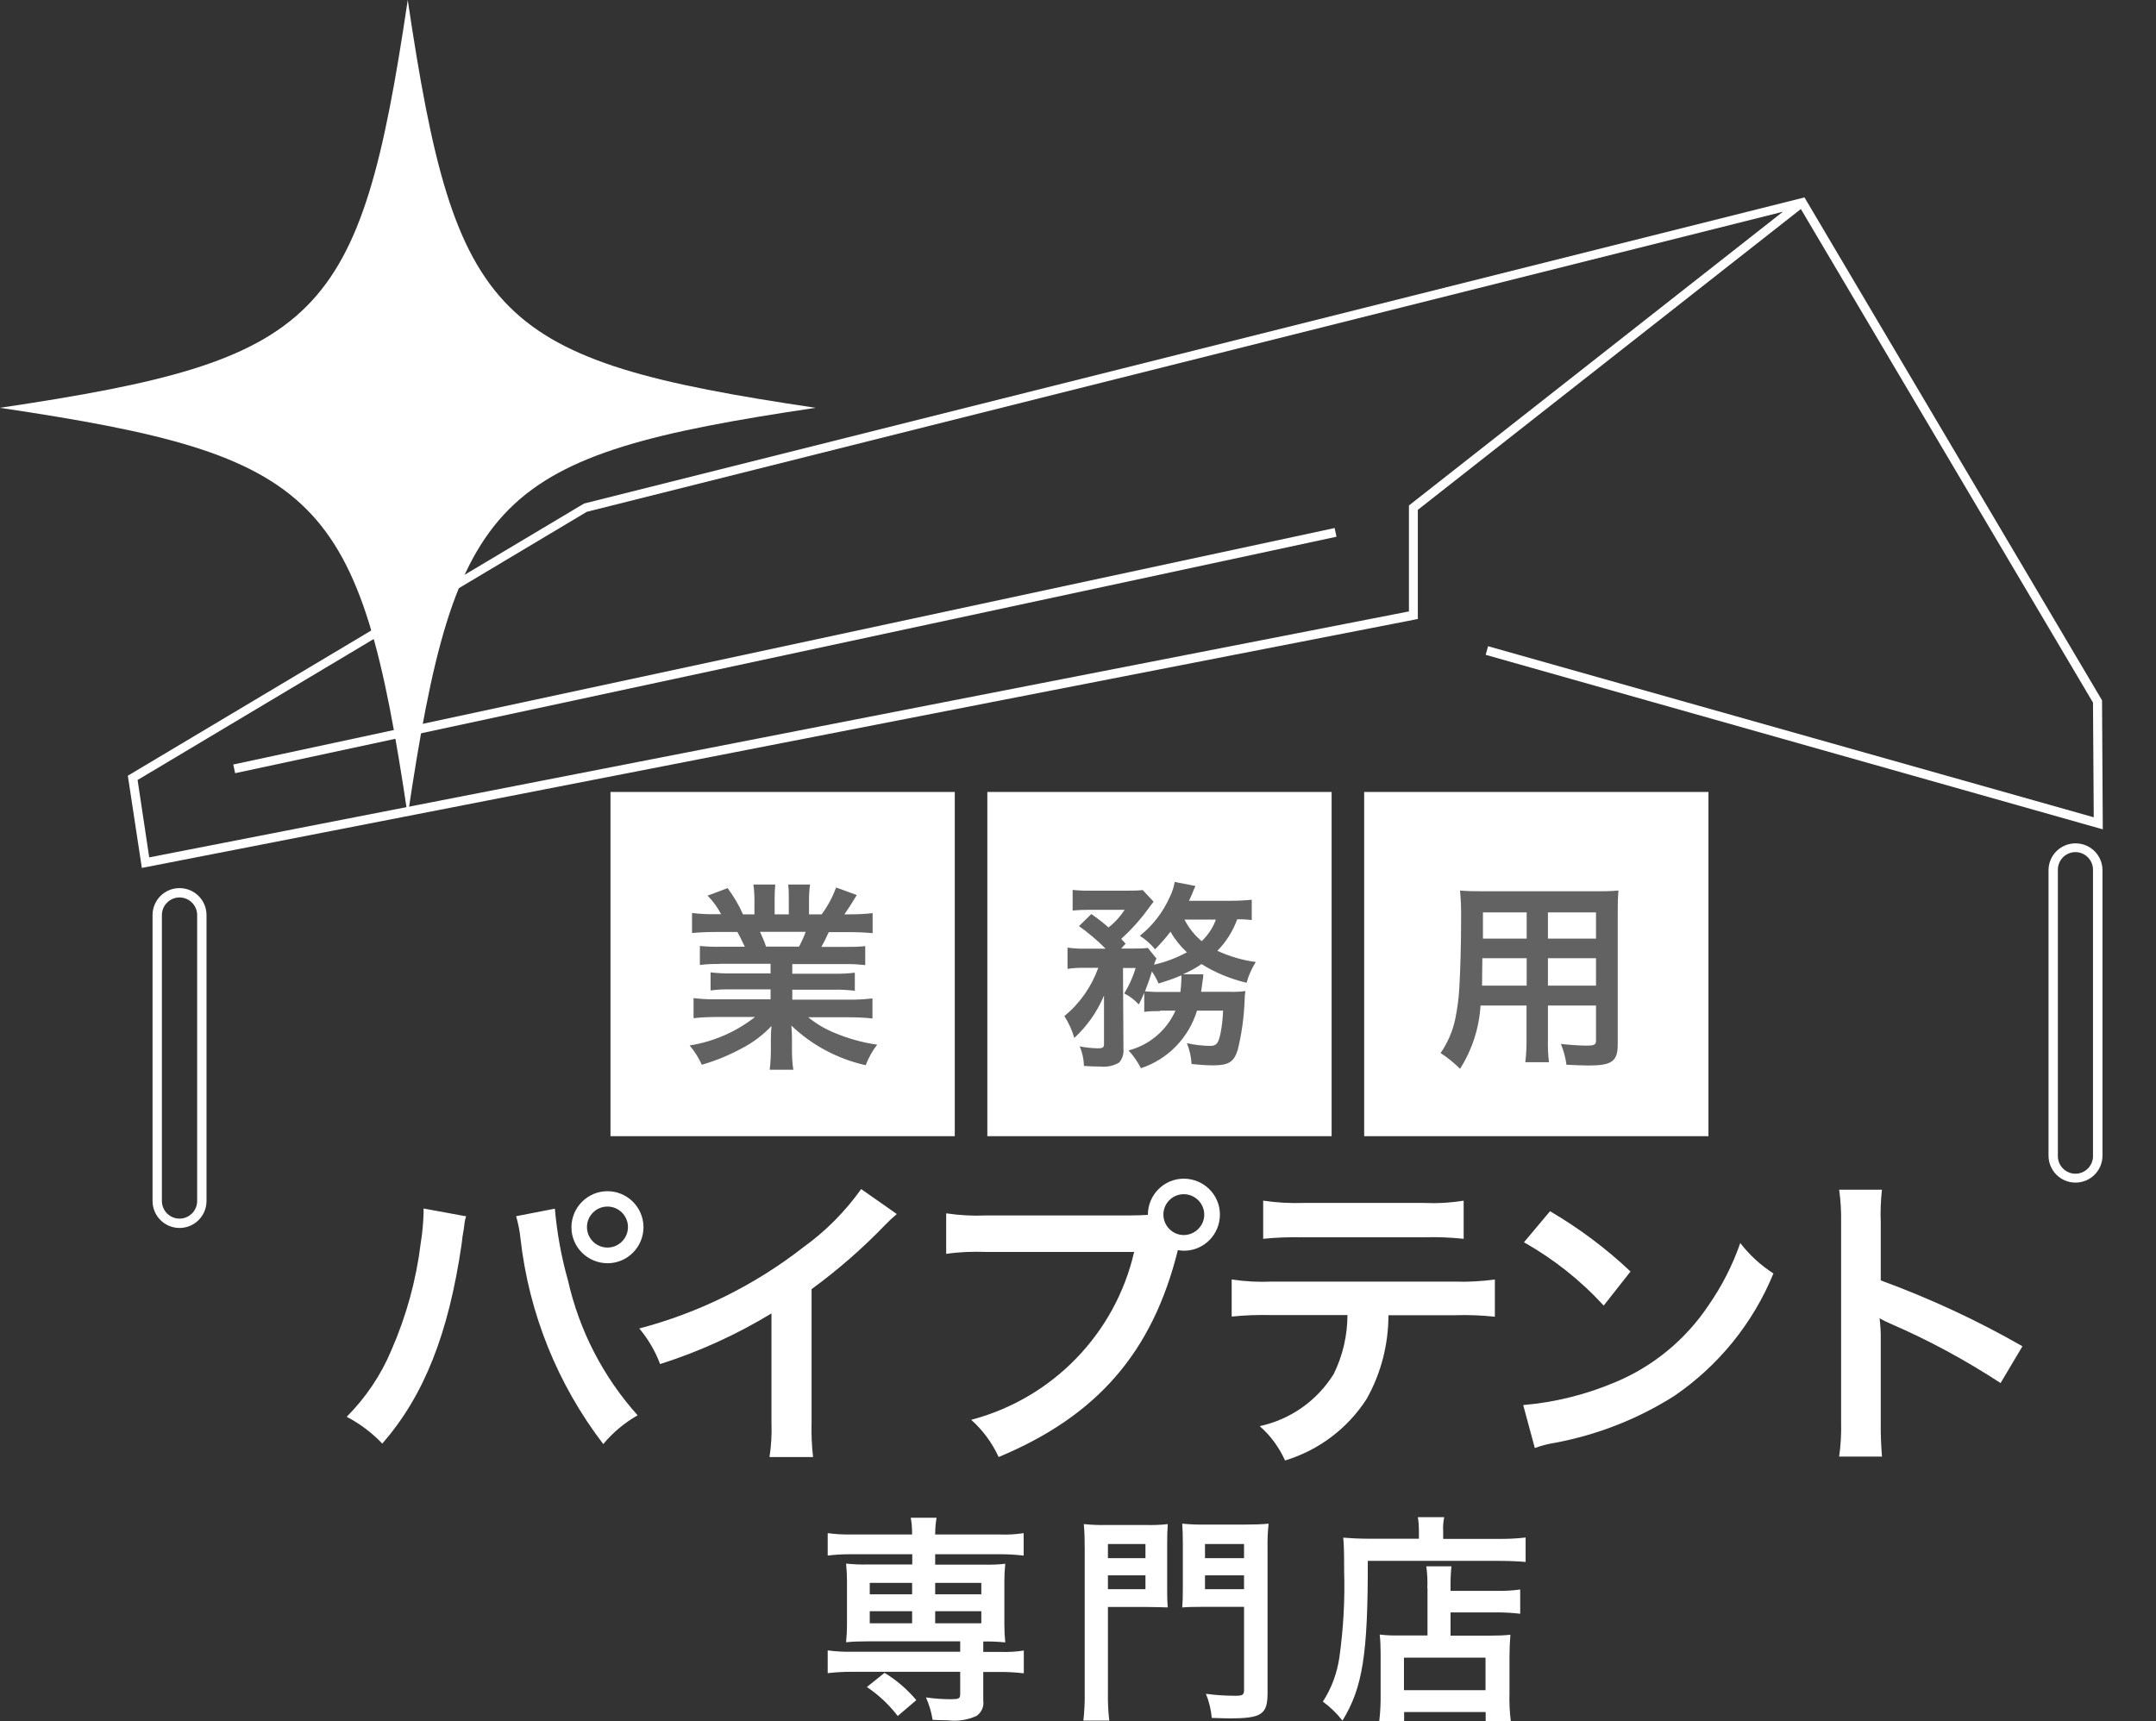 <?xml version="1.0" encoding="UTF-8"?> <svg xmlns="http://www.w3.org/2000/svg" id="_グループ_15" data-name="グループ_15" version="1.1" viewBox="0 0 143.03 114.22"><rect x="0" y="0" width="143.03" height="114.22" fill="#333333" stroke="none"/><defs><style> .st0 { fill: #fff; } .st1 { fill: #626262; } </style></defs><path id="_パス_1" data-name="パス_1" class="st0" d="M9.41,57.59l-.93-6.12.17-.1,30.1-17.96L119.71,13.1l19.74,33.37.05,8.56-40.94-11.58.16-.57,40.18,11.35-.05-7.61-19.38-32.75-25.41,19.96v7.24l-.24.05L9.41,57.59ZM9.13,51.77l.77,5.12,83.57-16.32v-7.03l24.81-19.49-79.35,19.91-29.81,17.8Z"></path><rect id="_長方形_1" data-name="長方形_1" class="st0" x="14.7" y="42.88" width="74.73" height=".59" transform="translate(-7.9 11.89) rotate(-12.12)"></rect><g id="_グループ_2" data-name="グループ_2"><g id="_グループ_1" data-name="グループ_1"><path id="_パス_2" data-name="パス_2" class="st0" d="M11.91,81.48c-.99,0-1.79-.8-1.79-1.79v-18.97c0-.99.8-1.79,1.79-1.79s1.79.8,1.79,1.79v18.97c0,.99-.8,1.79-1.79,1.79M11.91,59.55c-.64,0-1.17.52-1.17,1.17v18.97c0,.64.52,1.17,1.17,1.17.64,0,1.17-.52,1.17-1.17h0v-18.97c0-.64-.52-1.17-1.17-1.17"></path><path id="_パス_3" data-name="パス_3" class="st0" d="M137.69,78.47c-.99,0-1.79-.8-1.79-1.79v-18.97c.02-.99.84-1.77,1.83-1.75.96.02,1.73.79,1.75,1.75v18.97c0,.99-.8,1.79-1.79,1.79M137.69,56.54c-.64,0-1.17.52-1.17,1.17v18.97c-.02.64.49,1.18,1.13,1.2.64.02,1.18-.49,1.2-1.13,0-.02,0-.05,0-.07v-18.97c0-.64-.52-1.17-1.17-1.17"></path><path id="_パス_4" data-name="パス_4" class="st0" d="M56.46,103.13c-.52,0-1.04.02-1.55.09v-1.49c.52.07,1.05.1,1.58.09h4.02c0-.37-.02-.74-.09-1.11h1.71c-.06.37-.09.74-.09,1.11h4.3c.52.02,1.05-.01,1.57-.09v1.49c-.51-.06-1.02-.09-1.54-.09h-4.33v.69h3.26c.46.01.93,0,1.39-.06-.04.39-.06.78-.06,1.17v2.88c0,.39.02.78.06,1.17-.49-.05-.97-.07-1.46-.06v.69h1.13c.52.02,1.05-.01,1.56-.09v1.51c-.51-.06-1.02-.09-1.54-.09h-1.15v1.9c.06.4-.12.8-.45,1.02-.6.27-1.25.37-1.9.29-.2,0-.53-.01-1.01-.03-.08-.51-.23-1.02-.44-1.49.54.08,1.09.12,1.64.12.54,0,.63-.04.63-.34v-1.48h-7.24c-.52,0-1.03.03-1.55.09v-1.51c.52.07,1.05.1,1.58.09h7.21v-.69h-6.18c-.46,0-.93.01-1.39.06.04-.39.06-.78.06-1.17v-2.88c0-.39-.02-.78-.06-1.17.46.05.92.07,1.39.06h3v-.68h-4.05ZM59.56,113.87c-.57-.75-1.26-1.4-2.05-1.93l1.17-.94c.8.48,1.51,1.1,2.11,1.81l-1.23,1.05ZM57.7,105.79h2.81v-.76h-2.81v.76ZM57.7,107.71h2.81v-.8h-2.81v.8ZM62.04,105.79h3.06v-.76h-3.06v.76ZM62.04,107.71h3.06v-.8h-3.06v.8Z"></path><path id="_パス_5" data-name="パス_5" class="st0" d="M73.5,112.37c-.01.6.02,1.2.09,1.8h-1.72c.07-.6.1-1.21.09-1.81v-9.58c0-.55-.01-1.1-.06-1.65.5.05.99.07,1.49.06h2.59c.5.01,1,0,1.49-.06-.03.41-.04.79-.04,1.36v2.87c0,.43,0,.87.04,1.3-.35-.01-.83-.03-1.35-.03h-2.62v5.74ZM73.5,103.39h2.49v-.94h-2.49v.94ZM73.5,105.45h2.49v-.92h-2.49v.92ZM84.09,112.35c0,1.4-.39,1.67-2.5,1.67-.26,0-.6-.01-1.2-.03-.05-.55-.18-1.09-.39-1.6.65.09,1.31.13,1.97.13.45,0,.56-.06.56-.37v-5.53h-2.75c-.53,0-1.04.01-1.35.04.03-.34.04-.7.04-1.33v-2.87c0-.5-.01-.91-.04-1.36.5.05.99.07,1.49.06h2.72c.51,0,1.02-.01,1.52-.06-.06.54-.08,1.09-.07,1.64v9.59ZM79.94,103.39h2.59v-.94h-2.59v.94ZM79.94,105.45h2.59v-.92h-2.59v.92Z"></path><path id="_パス_6" data-name="パス_6" class="st0" d="M94.13,101.56c0-.3-.02-.6-.07-.89h1.75c-.06.3-.09.6-.07.91v.53h3.63c.62.01,1.23-.02,1.84-.09v1.62c-.44-.04-1.1-.07-1.81-.07h-8.66c.01,6.2-.34,8.41-1.68,10.6-.37-.48-.81-.9-1.3-1.26.58-.9.95-1.91,1.1-2.97.26-1.88.37-3.79.31-5.69,0-1.24-.01-1.71-.06-2.22.51.04,1.07.07,1.72.07h3.3v-.54ZM94.69,105.38c.02-.48,0-.97-.07-1.45h1.67c-.05.48-.07.96-.06,1.45v.18h3.07c.52.01,1.04-.02,1.55-.09v1.61c-.49-.06-.99-.09-1.49-.09h-3.13v1.54h2.68c.43,0,.86-.01,1.29-.06-.04.49-.06.98-.06,1.48v2.38c-.02.63.01,1.27.09,1.9h-1.67v-.63h-5.41v.61h-1.65c.07-.6.1-1.2.09-1.8v-2.66c0-.43-.01-.86-.06-1.29.43.05.87.07,1.3.06h1.87v-3.14ZM93.14,112.15h5.41v-2.16h-5.41v2.16Z"></path><rect id="_長方形_2" data-name="長方形_2" class="st0" x="40.5" y="52.55" width="22.84" height="22.84"></rect><path id="_パス_7" data-name="パス_7" class="st1" d="M47.8,63.96c-.46,0-.91.01-1.37.07v-1.26c.45.04.91.06,1.37.05h1.61c-.2-.43-.35-.73-.49-.98h-1.43c-.65,0-1.16.03-1.58.07v-1.33c.5.06,1.01.09,1.51.08h.42c-.24-.45-.54-.87-.9-1.23l1.33-.5c.4.54.75,1.12,1.02,1.74h.76v-.94c0-.35-.02-.69-.07-1.04h1.45c-.03.33-.04.65-.04.98v1h.94v-1c0-.33,0-.66-.04-.98h1.45c-.05.34-.07.69-.07,1.04v.94h.84c.4-.54.72-1.14.96-1.78l1.37.5c-.32.53-.53.86-.82,1.28h.37c.5,0,1-.02,1.5-.08v1.33c-.41-.04-.93-.07-1.58-.07h-1.33c-.25.53-.3.65-.49.98h1.54c.46,0,.91,0,1.37-.05v1.26c-.45-.05-.91-.08-1.37-.07h-3.47v.64h2.78c.46.01.91-.01,1.37-.07v1.2c-.45-.05-.91-.08-1.37-.07h-2.78v.66h3.71c.54.01,1.07-.02,1.61-.08v1.33c-.53-.06-1.06-.08-1.59-.08h-2.67c.54.44,1.15.8,1.81,1.06.89.37,1.81.62,2.76.76-.32.41-.57.87-.76,1.36-1.85-.41-3.56-1.32-4.93-2.63.03.31.04.63.04.94v.65c0,.45.02.9.09,1.34h-1.57c.06-.45.08-.9.08-1.36v-.64c0-.3.01-.6.04-.9-.55.58-1.2,1.08-1.91,1.45-.86.47-1.77.85-2.71,1.12-.21-.46-.48-.89-.81-1.28,1.58-.25,3.08-.9,4.34-1.89h-2.47c-.54,0-1.07.02-1.61.08v-1.33c.53.06,1.06.09,1.59.08h3.52v-.66h-2.63c-.45-.01-.91.01-1.35.07v-1.2c.45.05.9.08,1.35.07h2.63v-.64h-3.32ZM53.01,62.81c.17-.32.32-.65.44-.98h-3.03c.15.32.29.65.4.98h2.19Z"></path><rect id="_長方形_3" data-name="長方形_3" class="st0" x="65.5" y="52.55" width="22.84" height="22.84"></rect><path id="_パス_8" data-name="パス_8" class="st1" d="M76.96,67.09c-.35,0-.7,0-1.05.05v-1.27c-.13.33-.19.43-.36.78-.28-.3-.6-.55-.97-.73.33-.53.58-1.09.76-1.69h-.84l.03,5.38c.03.32-.07.64-.28.89-.37.22-.81.32-1.24.27-.29,0-.7-.01-1.1-.04-.01-.45-.11-.89-.28-1.3.39.08.79.12,1.18.13.36,0,.44-.05.43-.32v-3.18c-.45,1.07-1.12,2.03-1.97,2.81-.15-.51-.37-1-.66-1.45,1.03-.84,1.8-1.95,2.25-3.2h-.92c-.37-.01-.75.01-1.12.07v-1.41c.4.05.8.08,1.2.07h1.33c-.55-.55-1.14-1.05-1.77-1.5l.82-.8c.4.28.78.57,1.14.89.42-.33.78-.72,1.07-1.17h-2.31c-.38,0-.76.01-1.14.05v-1.37c.41.04.83.06,1.25.05h2.27c.38,0,.76,0,1.13-.04l.72.77c-.05.07-.16.2-.29.38-.54.76-1.17,1.46-1.86,2.09.12.13.17.17.29.32l-.29.32h.8c.32,0,.65,0,.97-.04l.57.7c-.07.13-.12.27-.16.41.76-.17,1.49-.45,2.18-.82-.43-.4-.8-.86-1.09-1.37-.31.41-.66.8-1.02,1.17-.29-.35-.63-.65-1.01-.9.86-.68,1.53-1.56,1.98-2.56.16-.32.27-.66.33-1.01l1.38.27c-.08.15-.14.31-.2.46-.07.17-.12.29-.23.52h2.75c.47,0,.94-.02,1.41-.07v1.35c-.32-.04-.64-.06-.96-.05-.29.78-.73,1.49-1.32,2.09.81.37,1.67.63,2.55.74-.27.43-.48.89-.61,1.38-1.06-.25-2.07-.66-2.99-1.24-.39.27-.8.49-1.24.68h1.36c-.01.07-.02.13-.01.19-.01.07-.03.15-.04.24,0,.07-.01.14-.03.21-.01.19-.04.28-.07.52h1.89c.35.01.7,0,1.05-.05-.03.19-.05.39-.05.58-.04,1.12-.19,2.24-.46,3.33-.26.81-.61,1.02-1.65,1.02-.47,0-.94-.04-1.41-.09-.03-.47-.13-.94-.31-1.38.5.11,1.01.17,1.53.18.43,0,.56-.16.7-.84.1-.49.15-1,.17-1.5h-1.73c-.55,1.8-1.93,3.23-3.72,3.82-.22-.43-.5-.83-.82-1.18,1.38-.36,2.53-1.33,3.11-2.64h-1.03ZM78.31,65.83c.04-.33.06-.67.07-1,0-.04,0-.07-.01-.11-.5.21-.78.31-1.51.54-.12-.28-.27-.55-.44-.8-.17.56-.28.84-.46,1.32.36.03.73.05,1.09.04h1.28ZM78.58,61.02c.28.55.67,1.04,1.14,1.43.42-.4.75-.89.94-1.43h-2.08Z"></path><rect id="_長方形_4" data-name="長方形_4" class="st0" x="90.5" y="52.55" width="22.84" height="22.84"></rect><path id="_パス_9" data-name="パス_9" class="st1" d="M98.22,66.72c-.09,1.49-.56,2.94-1.36,4.2-.39-.39-.82-.74-1.29-1.05.47-.68.8-1.44.97-2.25.14-.67.23-1.35.27-2.03.07-1.12.12-3,.12-4.57.01-.64-.01-1.29-.07-1.93.46.04.81.05,1.53.05h7.45c.51,0,1.02,0,1.53-.05-.04.45-.05.78-.05,1.5v8.73c0,1.1-.4,1.38-1.91,1.38-.41,0-1.09-.03-1.49-.05-.06-.47-.19-.94-.37-1.38.67.07,1.25.11,1.67.11.54,0,.66-.05.66-.33v-2.33h-3.19v2.18c-.01.53,0,1.06.07,1.58h-1.57c.06-.52.09-1.04.08-1.57v-2.19h-3.05ZM101.28,63.58h-2.94c0,.39-.01.65-.01.84-.01.62-.01.72-.01.98h2.96v-1.82ZM101.28,60.54h-2.9v1.74s2.9,0,2.9,0v-1.74ZM105.88,60.54h-3.19v1.74h3.19v-1.74ZM105.88,63.58h-3.19v1.82h3.19v-1.82Z"></path><g><path id="_パス_10" data-name="パス_10" class="st0" d="M30.92,80.72c-.05.13-.08.27-.1.41l-.04.35-.1.6-.06.5c-.87,5.94-2.49,10.03-5.26,13.21-.68-.72-1.48-1.32-2.36-1.78,1.26-1.27,2.27-2.76,2.96-4.41.99-2.26,1.65-4.65,1.95-7.11.11-.67.17-1.34.19-2.01v-.29l2.84.52ZM36.81,80.2c.14,1.61.43,3.21.87,4.76.75,3.33,2.34,6.41,4.62,8.95-.87.5-1.64,1.14-2.28,1.91-3.03-3.96-4.93-8.67-5.49-13.63-.05-.5-.15-1-.29-1.49l2.57-.5ZM42.69,81.42c0,1.32-1.06,2.4-2.38,2.4-1.32,0-2.4-1.06-2.4-2.38,0-1.32,1.06-2.39,2.38-2.4,1.32,0,2.39,1.06,2.4,2.38M38.94,81.42c0,.75.61,1.36,1.36,1.36s1.36-.61,1.36-1.36-.61-1.36-1.36-1.36-1.36.61-1.36,1.36"></path><path id="_パス_11" data-name="パス_11" class="st0" d="M59.5,80.55c-.27.23-.53.47-.77.72-1.5,1.56-3.14,2.99-4.89,4.27v8.84c-.02.77.01,1.54.1,2.3h-2.89c.11-.74.16-1.49.13-2.24v-7.29c-2.32,1.41-4.8,2.54-7.39,3.36-.32-.86-.79-1.66-1.38-2.36,3.95-1.04,7.65-2.87,10.87-5.38,1.49-1.07,2.79-2.38,3.85-3.87l2.37,1.66Z"></path><path id="_パス_12" data-name="パス_12" class="st0" d="M74.93,80.65c.62,0,.87-.02,1.22-.04,0-1.32,1.06-2.4,2.38-2.4,1.32,0,2.4,1.06,2.4,2.38,0,1.32-1.06,2.4-2.38,2.4,0,0-.01,0-.02,0-.13,0-.26-.02-.39-.04-1.68,6.77-5.34,11-11.89,13.73-.43-.94-1.05-1.78-1.82-2.47,5.39-1.42,9.56-5.71,10.81-11.14h-9.86c-.87-.03-1.75,0-2.61.13v-2.69c.88.13,1.77.18,2.65.14h9.51ZM77.18,80.59c0,.75.61,1.36,1.35,1.36s1.36-.61,1.36-1.35h0c0-.75-.61-1.36-1.36-1.36-.75,0-1.35.61-1.35,1.35"></path><path id="_パス_13" data-name="パス_13" class="st0" d="M92.11,87.26c0,1.95-.49,3.87-1.45,5.57-1.26,1.96-3.18,3.4-5.41,4.08-.39-.87-.96-1.65-1.68-2.28,2.04-.44,3.81-1.69,4.91-3.46.6-1.22.91-2.56.91-3.91h-5.05c-.88-.02-1.76.01-2.63.1v-2.46c.88.13,1.78.18,2.67.14h12.12c.89.03,1.79-.02,2.67-.14v2.47c-.87-.09-1.75-.13-2.63-.1h-4.43ZM83.81,79.67c.88.13,1.78.18,2.67.15h7.95c.89.04,1.79-.01,2.67-.15v2.53c-.87-.09-1.75-.13-2.63-.1h-8.04c-.88-.02-1.76.01-2.63.1v-2.53Z"></path><path id="_パス_14" data-name="パス_14" class="st0" d="M101.06,93.23c2.11-.18,4.18-.7,6.13-1.53,2.5-1.05,4.64-2.82,6.15-5.08.89-1.28,1.6-2.67,2.11-4.14.61.79,1.36,1.48,2.2,2.02-1.35,3.29-3.63,6.11-6.57,8.12-2.41,1.53-5.09,2.58-7.89,3.11-.47.07-.92.19-1.37.35l-.77-2.85ZM102.83,80.37c1.93,1.13,3.72,2.47,5.34,4l-1.78,2.26c-1.53-1.67-3.32-3.09-5.29-4.2l1.72-2.05Z"></path><path id="_パス_15" data-name="パス_15" class="st0" d="M122.01,96.65c.11-.77.15-1.54.13-2.32v-13.28c.01-.71-.03-1.41-.13-2.11h2.84c-.08.72-.11,1.45-.08,2.17v3.85c3.25,1.19,6.4,2.65,9.4,4.37l-1.45,2.44c-2.33-1.52-4.78-2.85-7.33-3.95-.24-.1-.48-.22-.7-.35.06.47.09.94.08,1.41v5.47c-.01.77.02,1.53.08,2.3h-2.84Z"></path></g><path id="_パス_19" data-name="パス_19" class="st0" d="M54.11,27.06c-21.32,3.17-23.89,5.74-27.06,27.06-3.17-21.32-5.74-23.89-27.06-27.06,21.32-3.17,23.89-5.74,27.06-27.06,3.17,21.32,5.74,23.89,27.06,27.06"></path></g></g></svg> 